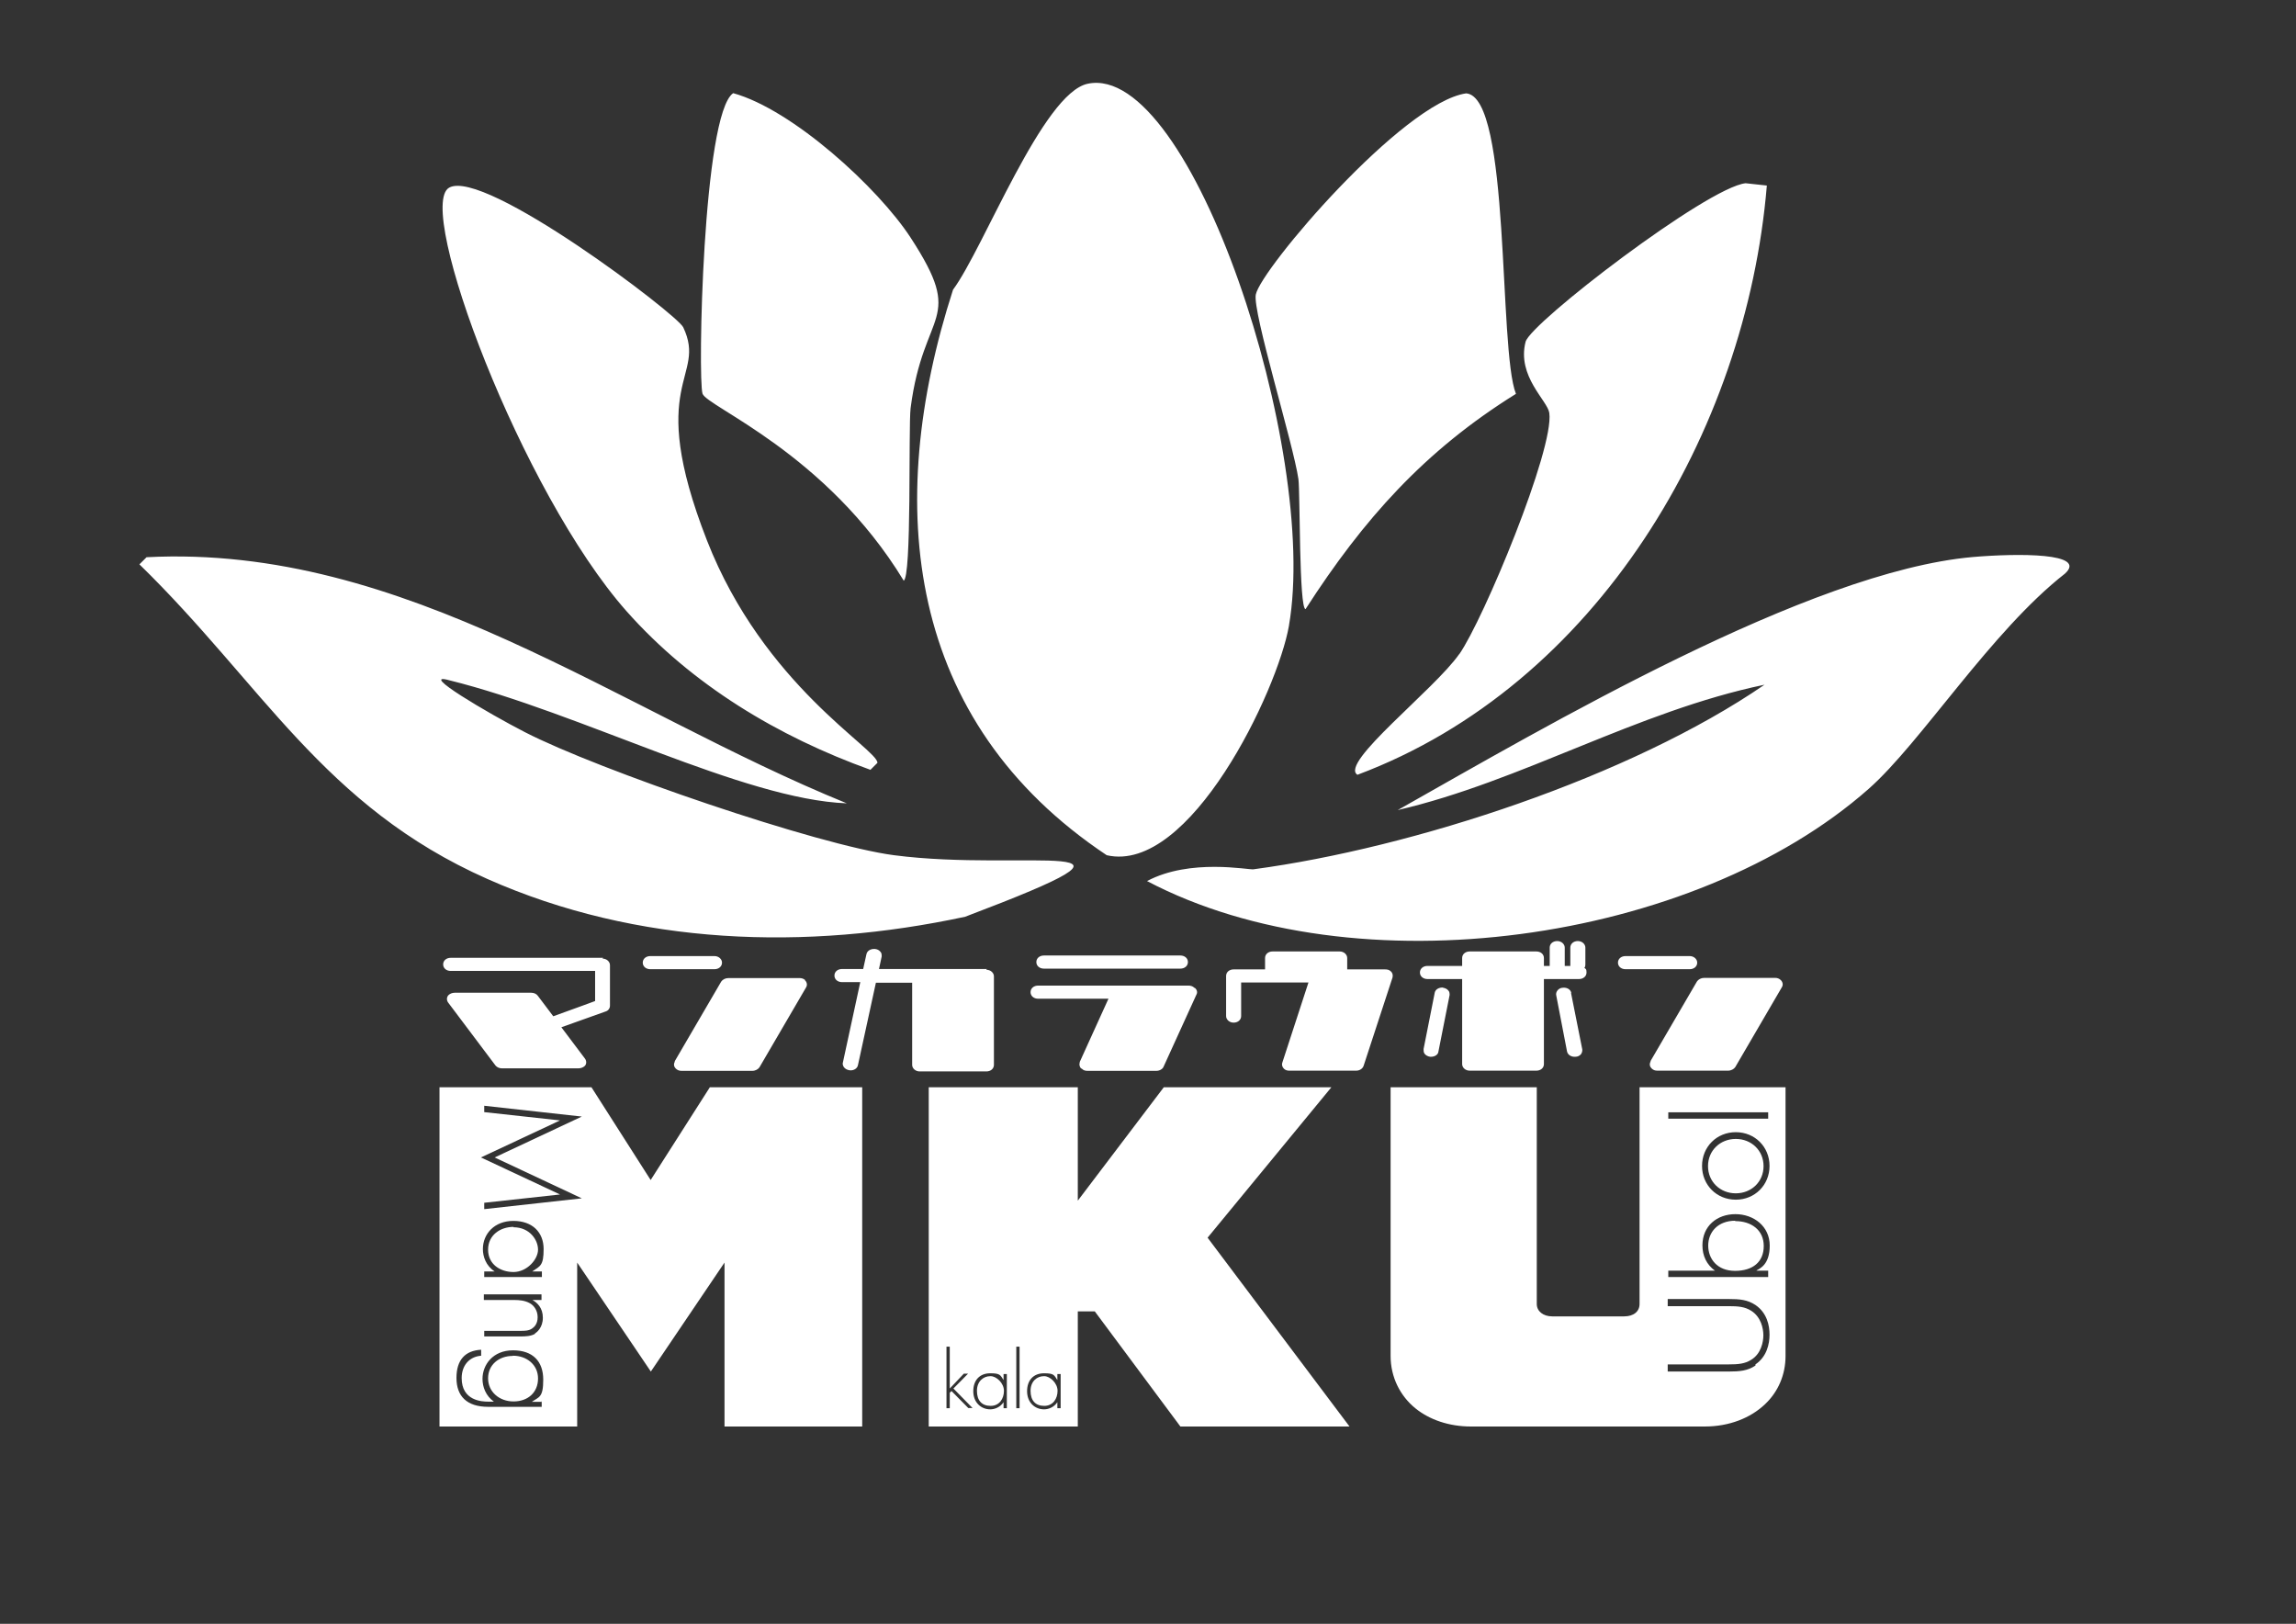 <?xml version="1.0" encoding="UTF-8"?>
<svg id="_レイヤー_1" xmlns="http://www.w3.org/2000/svg" version="1.1" viewBox="0 0 1190.6 841.9">
  <rect x="0" y="0" width="1190.6" height="841.9" fill="#333333" stroke="none"/>
  <!-- Generator: Adobe Illustrator 29.2.1, SVG Export Plug-In . SVG Version: 2.1.0 Build 116)  -->
  <defs>
    <style>
      .st0 {
        fill: #fff;
      }
    </style>
  </defs>
  <path id="_えんぶれむ" class="st0" d="M668.4,324.3c15.7-90.3-50.5-292-104.3-280.9-23.4,4.8-53.9,85.2-69.9,106.8-36.3,112.4-24.4,223.8,79.7,293.2,43.1,9.9,88.6-85.2,94.5-119h0ZM463.6,443.4c-39.7-5.2-153.3-44.2-191.4-63.8-19.3-9.9-55.8-31.5-39.2-26.9,68.2,16.9,152.5,61.8,206.1,63.8-118.6-48.2-229-134.5-363.1-127.6-1.2,1.2-2.4,2.4-3.7,3.7,63.8,62.2,95.4,125.4,180.4,163.1,77.9,34.6,165.4,37.3,247.8,19.6,113.5-43,31-23-36.9-31.9h-.1,0ZM1023,288.8c-85,7.5-221.7,88-298.2,131.2,64.2-14.9,123.9-51.2,190.2-65-69.5,47.7-182.1,84.6-265,95.7-2.7.4-32.7-5.8-55.2,6.1,108.1,56.9,283.5,32.3,374.2-47.8,27.1-23.9,63.5-81.7,101.8-111.6,11.9-10.8-24.3-10.6-47.8-8.6h0,0ZM677,315.8c30.1-46.7,61.7-82.1,109.1-111.6-9.2-23.1-2.6-154-25.8-155.8-32.9,4.7-106.4,91-109.1,104.3-1.8,8.9,19.5,77.6,22.1,95.7.9,6.8.3,67.3,3.7,67.4h0ZM756.7,339.1c-12.7,18.3-62.4,56.6-52.8,62.6,124-46.4,201.6-177.4,212.3-305.5l-11-1.2c-19.9,2.1-111.6,72.4-114.1,82.2-4.6,17.9,11.4,30.5,12.3,36.9,2.6,18.7-34.1,107.1-46.7,125.1h0ZM451.3,399.2l3.7-3.7c0-7.3-59-40.1-88.4-115.3-32.4-82.9.3-83.9-12.3-110.5-3.1-6.7-103.3-82.7-121.4-72.4-17.8,10.1,37.4,157.9,92,219.6,34,38.3,78.6,65,126.4,82.2h0ZM468.5,301.1c4.4-.7,2.5-79.9,3.7-89.5,6.7-52,28.8-44.2,0-88.4-16.9-25.9-61.2-66.4-92-74.9-15.8,10.7-18.4,148.2-15.9,155.8,2.2,6.8,64.1,30.8,104.3,96.9h-.1Z"/>
  <path id="_まんからうぼん" class="st0" d="M312.7,496.6h-79c-2.2,0-3.9,1.4-3.9,3.4s1.7,3.4,3.9,3.4h74.9v15.6c-1.7.7-5,1.8-9,3.3-3.8,1.4-8.4,3-12.7,4.6l-8-10.6c-.7-1-2-1.6-3.4-1.6h-39.7c-1.3,0-2.5.5-3.3,1.3-.9,1-1,2.6-.1,3.8l24.6,32.7c.8.9,2,1.4,3.3,1.4h39.7c1.2,0,2.5-.5,3.3-1.3.9-1,.9-2.6,0-3.8l-12.2-16.2,22.7-8.1c1.6-.4,2.5-1.7,2.5-3.1v-21c0-1.8-1.7-3.4-3.9-3.4l.3-.3h0ZM417.5,508.1c-.8-.7-1.8-1-2.9-1h-36.9c-1.6,0-3,.8-3.7,1.8l-24.1,41.3v.3c-.7,1.3-.4,2.6.5,3.5.8.8,1.8,1.2,3,1.2h36.7c1.6,0,3-.8,3.7-1.8l24.1-41.3c.8-1.2.7-2.6-.4-3.8h-.1v-.2ZM374.4,499.1c0-1.8-1.7-3.4-3.9-3.4h-33.3c-2.2,0-3.9,1.4-3.9,3.4s1.7,3.4,3.9,3.4h33.3c2.2,0,3.9-1.4,3.9-3.4ZM511.9,502.4h-56.1l1.4-6.5h0c0-.9,0-1.8-.7-2.5-.7-.8-1.6-1.3-2.9-1.4-2.1-.1-3.9.9-4.3,2.7l-1.7,7.7h-11c-2.2,0-3.9,1.4-3.9,3.4s1.7,3.4,3.9,3.4h9.5l-9,41.6c-.3.8,0,1.7.5,2.5.7.9,1.7,1.4,2.9,1.6,2.1.3,4.1-.9,4.4-2.7l9.3-42.7h18.8v42.6c0,1.8,1.7,3.4,3.9,3.4h34.6c2.2,0,3.9-1.4,3.9-3.4v-45.9c0-1.8-1.7-3.4-3.9-3.4v-.3h.4ZM619.2,512c-.8-.7-1.8-1-2.9-1h-78c-2.2,0-3.9,1.4-3.9,3.4s1.7,3.4,3.9,3.4h36.5l-14.9,32.8v.4c-.4,1,0,2.2.7,3h.3c.8.9,1.8,1.2,3,1.2h35.7c1.7,0,3.3-.9,3.8-2.2l17-37.3c.7-1.2.3-2.6-.8-3.5h-.3v-.2ZM541.3,502.2h70.8c2.2,0,3.9-1.4,3.9-3.4s-1.7-3.4-3.9-3.4h-70.8c-2.2,0-3.9,1.4-3.9,3.4s1.7,3.4,3.9,3.4ZM718.3,502.6h-19.7v-5.9c0-1.8-1.7-3.4-3.9-3.4h-34.8c-2.2,0-3.9,1.4-3.9,3.4v5.9h-16.3c-2.2,0-3.9,1.4-3.9,3.4v20.8c0,1.8,1.7,3.4,3.9,3.4s3.9-1.4,3.9-3.4v-17.4h34.9l-13.5,41.4c-.4.9-.3,2.2.9,3.4h0c.8.7,1.7.9,2.6.9h34.8c1.7,0,3.3-1,3.8-2.5l15-45.8h0c.3-1.3,0-2.5-1-3.3-.8-.7-1.7-.9-2.9-.9h0ZM814.8,514.8c-.3-1.7-2.1-2.9-4.3-2.7-1.3,0-2.4.7-3,1.6-.5.7-.7,1.6-.5,2.4l5.6,29.1h0c.4,1.7,2.1,2.7,3.8,2.7h.5c1.2,0,2.2-.5,2.9-1.3.5-.7.8-1.6.7-2.5l-5.8-29.1h0v-.2ZM748.3,512c-2.1-.1-3.9.9-4.3,2.6l-5.8,29.3c0,.8,0,1.7.5,2.4.7.9,1.7,1.4,2.9,1.6h.5c2,0,3.7-1.2,3.8-2.7l5.8-29.3c0-.8,0-1.7-.7-2.4-.7-.8-1.7-1.3-2.9-1.4h.2ZM821.6,501.8c.4-.5.5-1,.5-1.7v-8.8c0-1.8-1.7-3.4-3.9-3.4s-3.9,1.4-3.9,3.4v9.5h-2.9v-9.5c0-1.8-1.7-3.4-3.9-3.4s-3.9,1.4-3.9,3.4v9.5h-3v-4.1c0-2-1.7-3.4-3.9-3.4h-34.6c-2.2,0-3.9,1.4-3.9,3.4v4.1h-18c-2.2,0-3.9,1.4-3.9,3.4s1.7,3.4,3.9,3.4h18v44.1c0,1.8,1.7,3.4,3.9,3.4h34.6c2.2,0,3.9-1.4,3.9-3.4v-44.1h18.2c2.2,0,3.9-1.4,3.9-3.4s-.5-1.8-1.2-2.5h.1ZM923.5,508.2h0c-.8-.8-1.8-1.2-2.9-1.2h-36.9c-1.6,0-3,.8-3.7,1.8l-24.1,41.3v.3c-.7,1.3-.4,2.6.5,3.5s1.8,1.2,3,1.2h36.7c1.6,0,3-.8,3.7-1.8l24.1-41.3c.8-1.2.7-2.6-.4-3.8h.1ZM880.1,499.1c0-1.8-1.7-3.4-3.9-3.4h-33.3c-2.2,0-3.9,1.4-3.9,3.4s1.7,3.4,3.9,3.4h33.3c2.2,0,3.9-1.4,3.9-3.4Z"/>
  <path class="st0" d="M265.9,703c-7.2,0-12.8,4.6-12.8,11.6s5.8,12,13.2,12,12.7-4.6,12.7-11.9-6.1-11.8-12.9-11.8h-.2ZM266.3,636.1c-6.8,0-13.2,4.2-13.2,11.8s6.3,11.6,13.2,11.6,12.7-6.5,12.7-11.6-4.4-11.6-12.7-11.6h0v-.2ZM368.1,563.7l-30.7,48.1-30.7-48.1h-78.8v175.9h71.4v-85l38.2,56.5,38.2-56.5v85h71.4v-175.9h-79ZM280.9,726.5v2.9h-27.7c-11.2,0-16.5-5.6-16.5-15s4.6-14.2,12.8-14.6v3.1c-6.3.5-10.1,5.2-10.1,11.6,0,11.8,10.6,12.2,13.7,12.2h3c-4.2-3-5.9-7.6-5.9-11.8,0-7.3,5.4-14.8,15.8-14.8s15.7,5.8,15.7,15.2-2.2,8.9-5.9,11.5h5.2l-.3-.3h.2ZM277.5,691.5c-2.1,1.3-5,1.4-7.6,1.4h-18.8v-2.9h18.8c2.1,0,4.3,0,6-1.2,1-.7,2.9-2.2,2.9-5.9s-2.2-6.3-4.2-7.3c-2.4-1.3-5.1-1.6-8.1-1.6h-15.6v-2.9h29.9v2.9h-4.7c2.5,1.4,5.4,4.1,5.4,9.2s-3.1,7.6-4.2,8.2h.2ZM275.8,659.2h5.2v2.9h-29.9v-2.9h5.4c-4.6-3-6.1-7.8-6.1-11.6,0-7.8,5.9-14.6,15.8-14.6s15.7,5.9,15.7,14.6-1.8,8.8-5.9,11.6h-.2ZM301.7,621.3l-50.6,5.6v-3.3l39.3-4.3-41-19.2,41-19.2-39.3-4.3v-3.3l50.6,5.6-45.2,21.2,45.2,21.2h0Z"/>
  <path class="st0" d="M513.5,713.5c-3.5,0-6.9,2.6-6.9,7.6s2.5,7.8,7.1,7.8,6.9-3.8,6.9-7.8-3.9-7.6-6.9-7.6h-.2ZM541.3,713.5c-3.5,0-6.9,2.6-6.9,7.6s2.5,7.8,7.1,7.8,6.9-3.8,6.9-7.8-3.9-7.6-6.9-7.6h-.2ZM626.2,641.7l64.2-78h-86.9l-44.6,58.8v-58.8h-77.3v175.9h77.3v-59.7h8.8l44.4,59.7h87.7l-73.6-97.9h0ZM502.2,730.1l-8.8-8.9-.9.9v8h-1.7v-31.9h1.7v21.7l7.3-7.7h2.2l-7.6,7.7,9.9,10.1h-2.4.3ZM522.1,730.1h-1.7v-3.1c-1.8,2.7-4.7,3.7-6.9,3.7-4.7,0-8.8-3.5-8.8-9.4s3.5-9.3,8.8-9.3,5.2,1,6.9,3.5v-3.1h1.7v17.9h0v-.2ZM528.7,730.1h-1.7v-31.9h1.7v31.9ZM550,730.1h-1.7v-3.1c-1.8,2.7-4.7,3.7-6.9,3.7-4.7,0-8.8-3.5-8.8-9.4s3.5-9.3,8.8-9.3,5.2,1,6.9,3.5v-3.1h1.7v17.9h0v-.2Z"/>
  <path class="st0" d="M899.9,632.9c-9.2,0-14.1,6-14.1,12.9s4.7,13.1,13.9,13.1,14.9-4.6,14.9-12.9-6.5-12.9-14.8-12.9h0v-.2ZM900.1,590.5c-8.1,0-14.4,6-14.4,14.1s6.3,14.1,14.4,14.1,14.4-6,14.4-14.1-6.3-14.1-14.4-14.1ZM850.2,563.7v112.4c0,3.8-3,6.4-8,6.4h-37.3c-4.7,0-8-2.7-8-6.4v-112.4h-75.8v139.3c0,11.1,5,20.8,12.9,27.2,7.3,5.9,17.4,9.4,28.8,9.4h121.2c12.7,0,23.7-4.4,31.2-11.5,6.8-6.4,10.7-15.2,10.7-25.1v-139.3h-75.8,0ZM865.1,576.7h51.8v3.3h-51.8v-3.3ZM910.3,708c-4.1,2.7-8,3.1-14,3.1h-31.5v-3.7h31.5c5.1,0,8.5-.3,11.8-2.4,5.1-3.1,6.3-9.2,6.3-12.7s-1.2-9.5-6.3-12.7c-3.3-2.1-6.7-2.4-11.8-2.4h-31.5v-3.7h31.5c6,0,9.9.4,14,3.1,6,4.1,7.3,10.6,7.3,15.4s-1.4,11.4-7.3,15.4v.6ZM910.9,658.8h6v3.3h-51.8v-3.3h24.2c-4.3-3.1-6.5-7.7-6.5-13.1,0-10.1,7.6-16.2,17.1-16.2s17.8,6.3,17.8,16.3-5.2,11.9-6.9,12.9h.1ZM900.1,622c-9.9,0-17.5-7.6-17.5-17.5s7.6-17.5,17.5-17.5,17.5,7.6,17.5,17.5-7.6,17.5-17.5,17.5Z"/>
</svg>